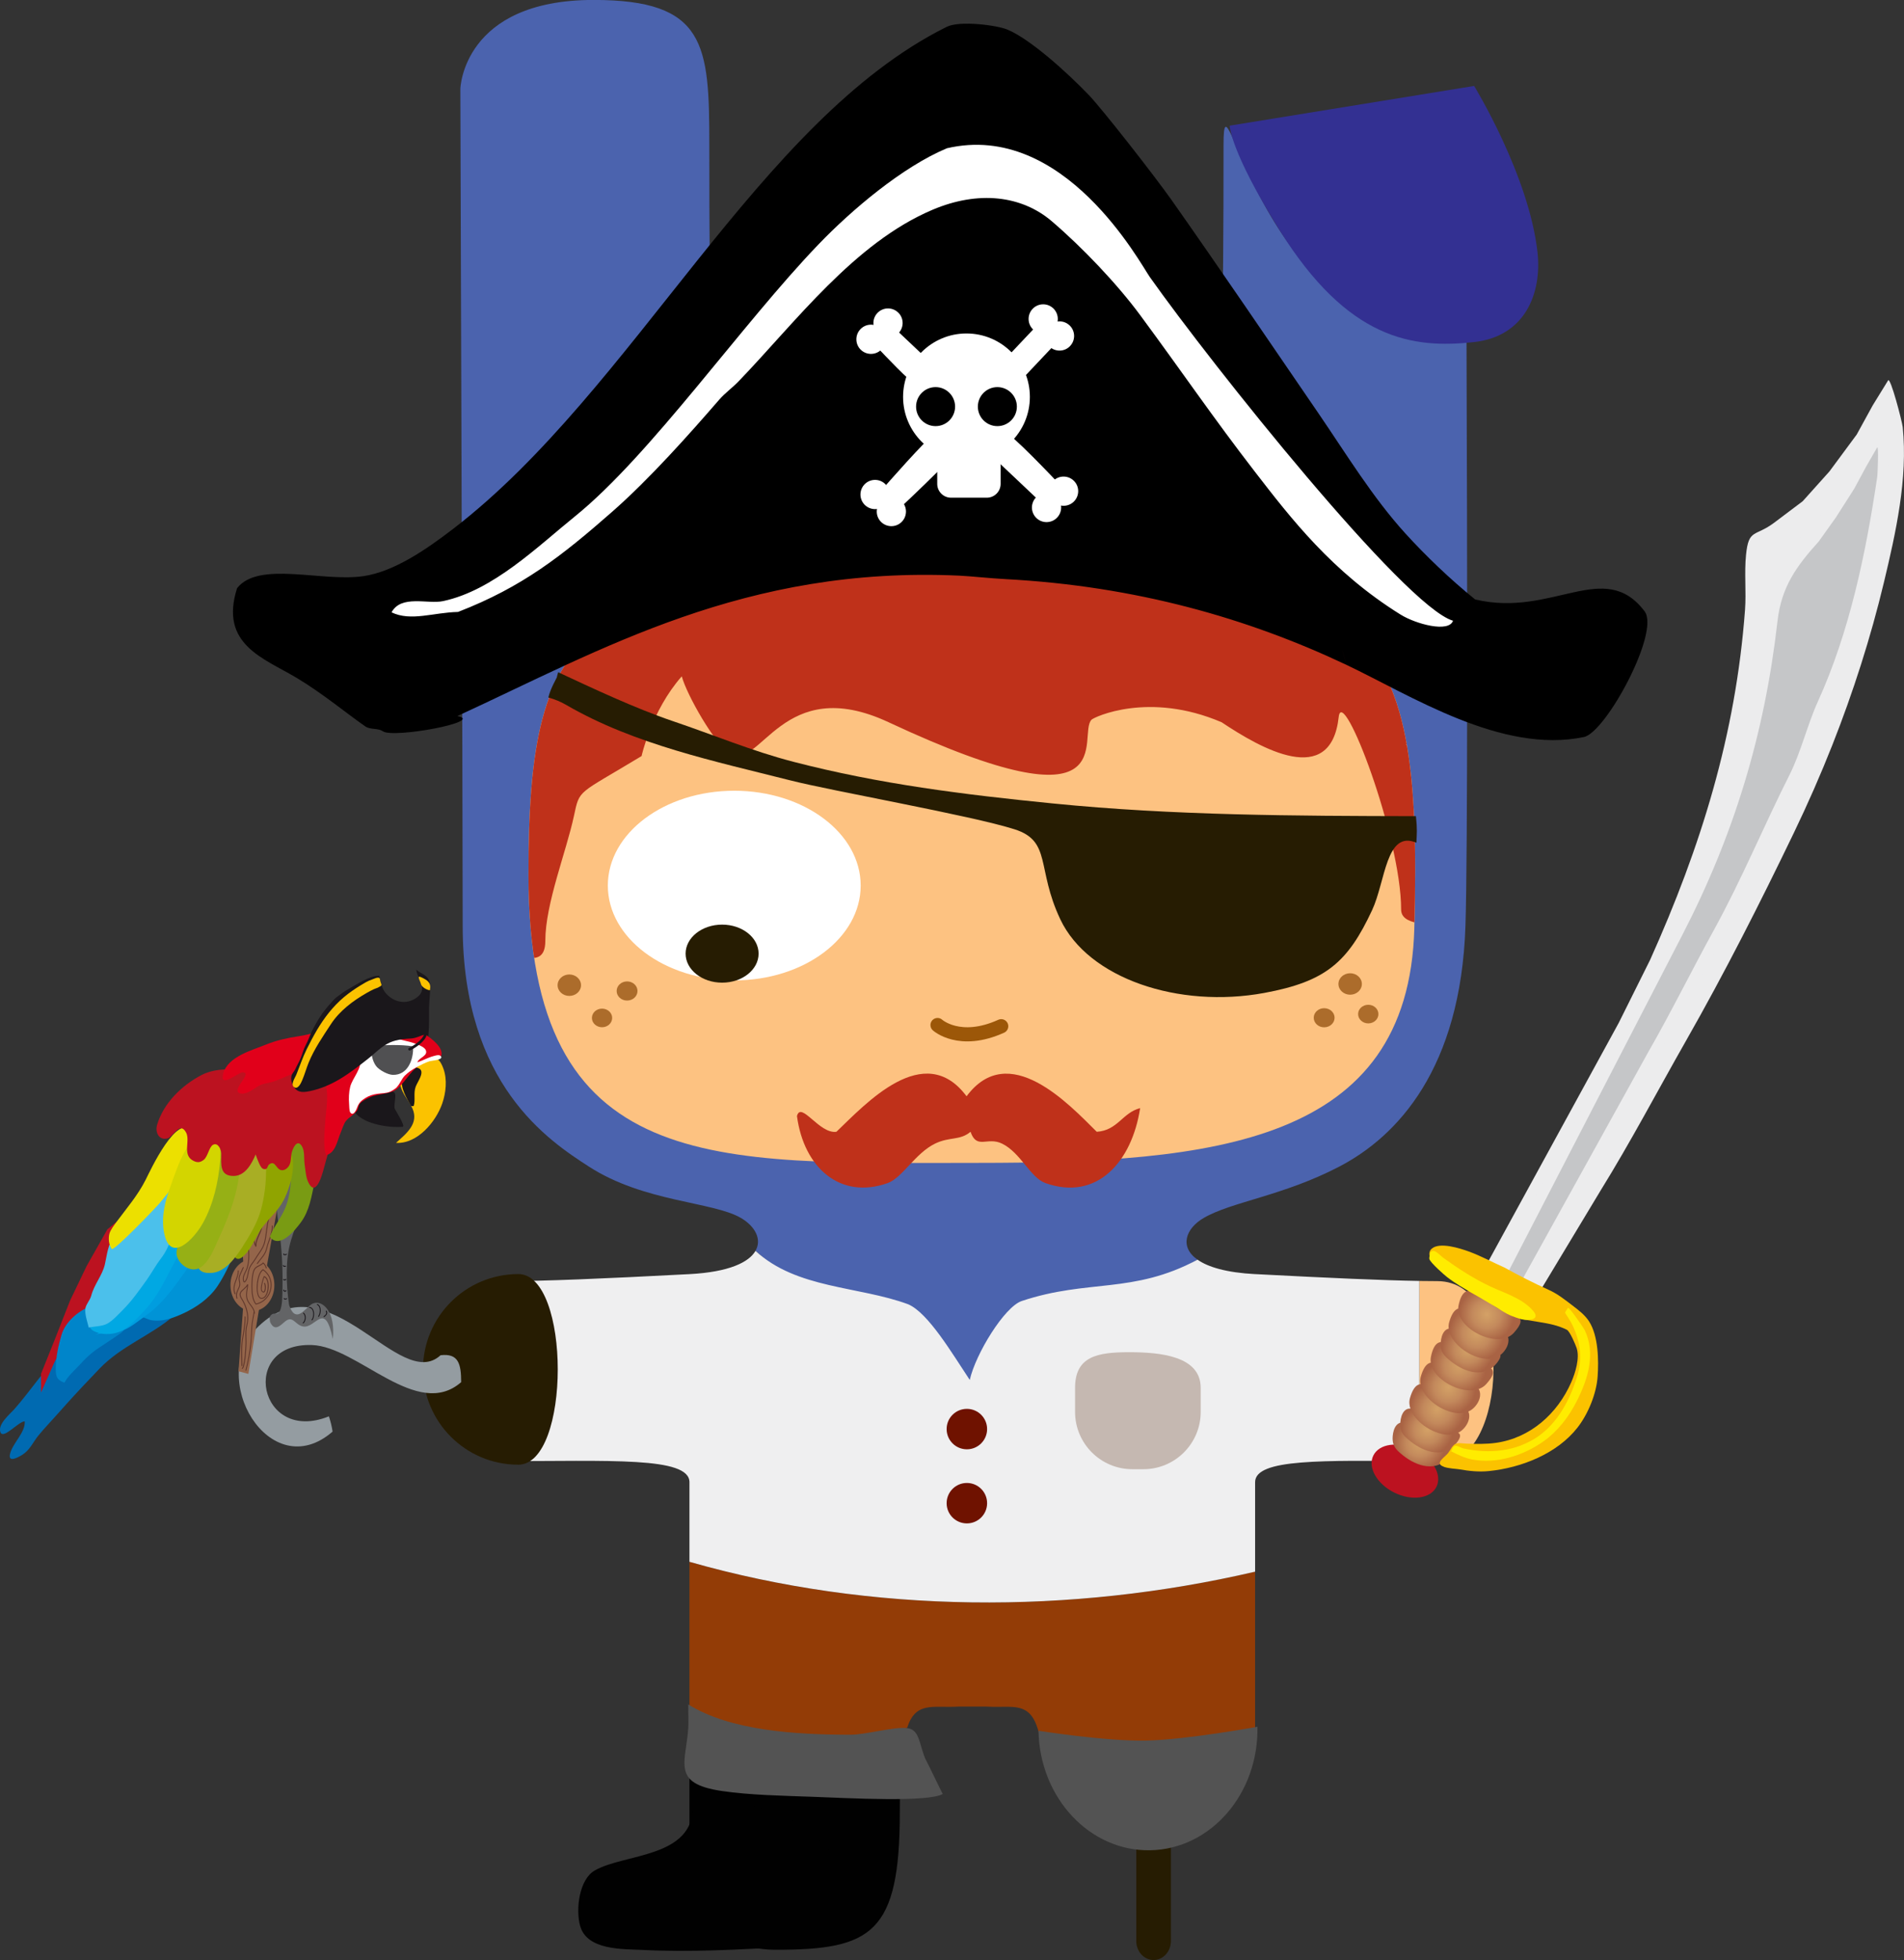 <?xml version="1.0" encoding="UTF-8"?> <svg xmlns="http://www.w3.org/2000/svg" xmlns:xlink="http://www.w3.org/1999/xlink" id="Calque_1" viewBox="0 0 578.78 595.69"><rect x="0" y="0" width="578.78" height="595.69" fill="#333333" stroke="none"/><defs><style>.cls-1,.cls-2{fill:none;}.cls-3{clip-path:url(#clippath);}.cls-4{fill:#010101;}.cls-5{fill:#00a8e3;}.cls-6{fill:#006ab1;}.cls-7{fill:#0085ca;}.cls-8{fill:#0093d6;}.cls-9{fill:#e87d1e;}.cls-10,.cls-11{fill:#fff;}.cls-12{fill:#ffec00;}.cls-13{fill:#ece000;}.cls-14{fill:#ececed;}.cls-15{fill:#fdc281;}.cls-16{fill:#efeff0;}.cls-17{fill:#fbc200;}.cls-18{fill:#009ddf;}.cls-19{fill:#94654a;}.cls-20{fill:#933c06;}.cls-21{fill:#90a400;}.cls-22{fill:#333092;}.cls-23{fill:#bc1220;}.cls-24,.cls-25{fill:#bf311a;}.cls-26{fill:#ac6c2b;}.cls-27{fill:#e1001a;}.cls-28{fill:#d3d500;}.cls-29{fill:#c5b8b1;}.cls-30{fill:#c5c6c8;}.cls-31{fill:#b5121b;}.cls-32{fill:#a8ae24;}.cls-33{fill:#1a171b;}.cls-34{fill:#6f1200;}.cls-35{fill:#949ca1;}.cls-36{fill:#96b015;}.cls-37{fill:#535353;}.cls-38{fill:#636466;}.cls-39{fill:#5d352a;}.cls-40{fill:#4b63ae;}.cls-41{fill:#4bc0eb;}.cls-42{fill:#799b13;}.cls-43{fill:#505052;}.cls-44{fill:#261c02;}.cls-45{fill:url(#New_Gradient_Swatch_3);}.cls-2{stroke:#9c5708;stroke-linecap:round;stroke-linejoin:round;stroke-width:4.3px;}.cls-25,.cls-11,.cls-46{fill-rule:evenodd;}.cls-47{fill:url(#New_Gradient_Swatch_3-5);}.cls-48{fill:url(#New_Gradient_Swatch_3-2);}.cls-49{fill:url(#New_Gradient_Swatch_3-6);}.cls-50{fill:url(#New_Gradient_Swatch_3-7);}.cls-51{fill:url(#New_Gradient_Swatch_3-8);}.cls-52{fill:url(#New_Gradient_Swatch_3-3);}.cls-53{fill:url(#New_Gradient_Swatch_3-4);}</style><clipPath id="clippath"><path class="cls-1" d="m429.93,282.07c-1.72,65.6-60.95,71.34-133.02,71.35-80.03,0-136.26,4.31-136.26-87.48,0-77.85,15.14-93.95,136.26-93.95s135.54,13.63,133.02,110.08Z"></path></clipPath><radialGradient id="New_Gradient_Swatch_3" cx="464.58" cy="-1247.63" fx="464.58" fy="-1247.63" r="7.85" gradientTransform="translate(1686.65 -5.39) rotate(-129.91)" gradientUnits="userSpaceOnUse"><stop offset="0" stop-color="#d4a166"></stop><stop offset=".3" stop-color="#ca9460"></stop><stop offset=".52" stop-color="#c3895c"></stop><stop offset="1" stop-color="#a96344"></stop></radialGradient><radialGradient id="New_Gradient_Swatch_3-2" cx="466.35" cy="-1243.11" fx="466.35" fy="-1243.11" r="7.85" xlink:href="#New_Gradient_Swatch_3"></radialGradient><radialGradient id="New_Gradient_Swatch_3-3" cx="469.12" cy="-1236.77" fx="469.12" fy="-1236.77" r="8.33" xlink:href="#New_Gradient_Swatch_3"></radialGradient><radialGradient id="New_Gradient_Swatch_3-4" cx="472.03" cy="-1230.03" fx="472.03" fy="-1230.03" r="8.33" xlink:href="#New_Gradient_Swatch_3"></radialGradient><radialGradient id="New_Gradient_Swatch_3-5" cx="475.04" cy="-1223.3" fx="475.04" fy="-1223.3" r="8.35" xlink:href="#New_Gradient_Swatch_3"></radialGradient><radialGradient id="New_Gradient_Swatch_3-6" cx="477.12" cy="-1218.1" fx="477.12" fy="-1218.1" r="7.85" xlink:href="#New_Gradient_Swatch_3"></radialGradient><radialGradient id="New_Gradient_Swatch_3-7" cx="479.17" cy="-1212.84" fx="479.17" fy="-1212.84" r="8.33" xlink:href="#New_Gradient_Swatch_3"></radialGradient><radialGradient id="New_Gradient_Swatch_3-8" cx="481.59" cy="-1206.87" fx="481.59" fy="-1206.87" r="8.35" xlink:href="#New_Gradient_Swatch_3"></radialGradient></defs><g><path class="cls-44" d="m355.94,589.89c0,3.2-2.36,5.8-5.27,5.8h0c-2.91,0-5.27-2.6-5.27-5.8v-31.42c0-3.2,2.36-5.8,5.27-5.8h0c2.91,0,5.27,2.6,5.27,5.8v31.42Z"></path><path class="cls-44" d="m445.47,27s.18,33.05.32,75.55c.42-.02.84-.03,1.27-.06,39.68-2.84-1.6-75.49-1.6-75.49Z"></path><path class="cls-4" d="m209.58,519.17v40.72s-2.84,32.68,26.29,32.68,37.66-4.97,37.66-41.92c0-13.14.72-20.88,2.19-25.44-22.43,3.95-47,4.3-66.14-6.04Z"></path><path class="cls-20" d="m209.58,474.65v44.51c19.14,10.33,43.7,9.98,66.14,6.04,2.66-8.27,7.79-6.07,15.57-6.53h8.52c10.02.59,15.64-3.22,17.26,16.55,21.48,2.01,42.97-5.81,64.45-4.05v-53.51c-55.97,13.03-116.51,12.84-171.95-3Z"></path><path class="cls-40" d="m287.18,421.15c-1.17,12.87,22.82,8.19,28.09,6.44,20.26-6.75,29.01-34.22,48.75-44.75-5.59-3.93-3.58-9.49,1.87-12.67,8.53-4.97,24-6.66,41.21-15.61,17.76-9.24,36.95-29.84,38.37-73.19.72-21.71.56-111.97.32-178.84-62.89,3.28-73.86-86.72-73.86-58.5,0,106.58-1.77,110.85-24.51,110.85h-107.28c-22.74,0-24.52-4.26-24.52-110.85,0-30.55-1.06-44.05-35.17-44.05-39.79,0-40.51,27-40.51,27,0,0,.71,218.86.71,254.39,0,48.32,26.29,65.37,38.37,73.18,16.72,10.82,37.67,10.63,46.19,15.6,4.3,2.51,6.46,6.49,4.45,9.98,12.52,11.58,25.42,16.11,40.55,21.68,6.14,2.63,11.71,11.41,16.97,19.31Z"></path><path class="cls-15" d="m436.94,389.36c-1.68,0-3.51-.02-5.51-.05v54.74c2.49.01,5.03.02,7.64.02,18.48,0,22.03-54.71-2.14-54.71Z"></path><path class="cls-16" d="m381.53,387.23c-8.77-.46-14.35-2.17-17.5-4.39-19.74,10.53-33.18,5.81-53.44,12.56-5.26,1.76-14.04,16.1-15.8,23.99-5.27-7.9-12.58-20.37-18.73-23-15.13-5.58-33.88-4.65-46.4-16.23-1.98,3.45-8.02,6.44-20.08,7.07-27,1.42-44.36,2.13-55.42,2.13-24.16,0-20.61,54.71-2.13,54.71,33.39,0,57.55-1.42,57.55,6.4v24.19c55.44,15.84,115.97,16.03,171.95,3v-27.2c0-7.2,20.54-6.56,49.91-6.42v-54.74c-11.07-.18-27.03-.88-49.91-2.08Z"></path><path class="cls-31" d="m445.47,27s.18,33.05.32,75.55c.42-.02.84-.03,1.27-.06,39.68-2.84-1.6-75.49-1.6-75.49Z"></path><path class="cls-15" d="m429.93,282.07c-1.72,65.6-60.95,71.34-133.02,71.35-80.03,0-136.26,4.31-136.26-87.48,0-77.85,15.14-93.95,136.26-93.95s135.54,13.63,133.02,110.08Z"></path><g class="cls-3"><path class="cls-24" d="m432.85,236.67c-1.12-2.62-3.19-7.02-5.4-10.43,1.79-.22,3.26-.43,3.47-.56.38-9.39,7.06-24.28-1.25-29.41-19.51-12.07-23.16-25.41-45.07-30.84-9.71-2.41-37,6.4-46.65,3.96-9.36-2.37-27.61-5.5-37.16-5.54-16.26-.07-37.55-4.99-52.19,2.37-3.6,1.81-11.38,1.54-20.13.88,4.79-19.42-8.13-26.42-69.22,25.22-8.48,7.16,3.67,15.23-5.53,21.35-2.73,1.82,2.35,12.98-.14,15.09-3.26,2.79-3.5,10.22-3.65,14.29-.94,24.13-2.13,50.77,7.13,73.63,2.27,5.61,4.19,10.75,8.45,14.66,5.22,4.8,16.6,13.88,23.81,12.65-.99-5.43-17.86-8.35-20.38-13.51-2.65-5.42-12.1-29.6-13.45-35.07-2.53-10.2,10.28,1.77,10.28-9.49s6.35-26.99,8.7-37.95c1.78-8.3.98-6.33,20.56-18.19,0,0,2.98-13.75,12.2-24.22l.06.13c1.48,5.41,9.98,20.57,14.62,23.31,9.34,5.5,15.8-24.65,48.23-9.49,72.75,34,57.1,3.8,61.68-.79.79-.79,17.4-8.7,39.54.79,11.86,7.91,33.19,20.18,35.58-1.58,1.12-10.24,18.98,36.37,18.98,58.51,0,9.3,31.96.16,20.56,6.33,9.8.31-3.71,9.8,2.37,2.37,10.19-12.44-14.15,13.22-12.78-3.31,1.2-14.35,2.55-31.79-3.21-45.16Z"></path></g><path class="cls-2" d="m284.99,311.53s6.69,6.1,19.36.36"></path><path class="cls-26" d="m169.5,299.42c0-1.8,1.59-3.26,3.56-3.26s3.56,1.46,3.56,3.26-1.59,3.26-3.56,3.26-3.56-1.46-3.56-3.26Z"></path><path class="cls-26" d="m406.86,299.05c0-1.8,1.59-3.26,3.56-3.26s3.56,1.46,3.56,3.26-1.59,3.26-3.56,3.26-3.56-1.46-3.56-3.26Z"></path><path class="cls-26" d="m179.93,309.37c0-1.56,1.38-2.83,3.08-2.83s3.08,1.27,3.08,2.83-1.38,2.83-3.08,2.83-3.08-1.27-3.08-2.83Z"></path><path class="cls-26" d="m412.84,308.2c0-1.56,1.38-2.83,3.09-2.83s3.08,1.27,3.08,2.83-1.38,2.83-3.08,2.83-3.09-1.27-3.09-2.83Z"></path><path class="cls-26" d="m187.45,301.18c0-1.6,1.42-2.91,3.17-2.91s3.17,1.3,3.17,2.91-1.42,2.91-3.17,2.91-3.17-1.3-3.17-2.91Z"></path><path class="cls-26" d="m399.35,309.31c0-1.6,1.42-2.9,3.17-2.9s3.17,1.3,3.17,2.9-1.42,2.91-3.17,2.91-3.17-1.3-3.17-2.91Z"></path><path class="cls-10" d="m223.2,297.96c-21.22,0-38.43-12.9-38.43-28.82s17.21-28.82,38.43-28.82,38.43,12.9,38.43,28.82-17.2,28.82-38.43,28.82Z"></path><path class="cls-44" d="m230.6,289.83c0,4.87-4.97,8.82-11.09,8.82s-11.1-3.95-11.1-8.82,4.97-8.82,11.1-8.82,11.09,3.95,11.09,8.82Z"></path><path class="cls-9" d="m374.41,175.08c3.51-2.36,4.62-6.62,3.91-10.79,2.34,4.18,4.72,8.71,7.15,12.85,4.21-3.12,9.09-6.43,14.18-8.06-2.77,2.95-4.11,6.95-2.15,10.63,3.61-1.02,15.06-3.18,18.2-.1,5.06,4.96-5.63,5.42-4.09,12.63-3.57-5.73-37.74-17.82-39.58-14"></path><path class="cls-22" d="m373.81,38.19l74.3-12.07s16.66,27.14,19.26,50.54c1.38,12.44-3.76,25.58-19.26,27.3-18.71,2.08-38.32-.67-59.11-33.94-15.13-24.21-15.2-31.82-15.2-31.82Z"></path><path class="cls-44" d="m169.66,204.3c10.07,4.7,23.4,10.98,34.89,14.87,12.71,4.3,23.89,9.04,36.59,12.34,26.12,6.78,51.91,9.99,78.85,12.67,36.63,3.67,73.51,3.79,110.43,3.87.43,4.26.26,5.02.14,8.07-9.27-3.92-9.37,11.71-13.46,20.48-7.41,15.89-14.09,21.71-32.77,25.17-26,4.8-53.49-4.36-62.01-22.36-7.36-15.54-2.56-23.76-13.94-27.38-13.2-4.2-55.22-11.57-68.19-14.87-22.62-5.74-47.34-10.87-68-22.88-1.78-1.04-3.52-1.73-5.5-2.3.62-2.59,2.12-5.24,3.47-7.77-.45,1.3-.15,1.34-.89,1.59"></path><path class="cls-44" d="m128.58,416.18c0-16,12.97-28.97,28.97-28.97s16,57.94,0,57.94-28.97-12.97-28.97-28.97Z"></path><path class="cls-37" d="m349.63,562.33c-18.38.34-33.58-15.92-33.95-36.32,0,0,20.25,3.21,32.54,2.99,12.29-.22,34.02-4.21,34.02-4.21.38,20.4-14.22,37.21-32.6,37.54Z"></path><path class="cls-35" d="m133.92,411.88c-12.52,11.54-33.9-29.32-55.3-8.82-16.3,15.62,3.49,48.54,22.48,32.03-.25-1.66-.6-3.04-1.12-4.64-21.36,8.62-27.46-22.42-5.16-21.67,14.01.47,31.96,23,45.37,11.28-.02-5.58-.83-8.83-6.27-8.18"></path><path class="cls-25" d="m293.82,333.18c12.78-17.19,30.98,2.25,39.57,10.79,6.39-.4,7.79-5.8,13.19-7.19-2.51,16.39-13.17,28.33-28.78,22.78-4.63-1.65-7.5-9.21-13.19-11.99-4.5-2.2-7.66,1.93-9.59-3.6-3.22,2.73-6.35,1.44-10.79,3.6-6.04,2.94-9.93,10.4-14.39,11.99-14.37,5.11-25.49-4.61-27.58-20.38,1.25-4.65,6.81,5.54,11.99,4.79,8.77-8.36,26.67-28.09,39.57-10.79Z"></path><path class="cls-11" d="m102.32,179.23c42.62,2.66,69.65-41.22,95.85-67.25,23.64-23.49,53.55-74.02,88.48-77.58,36.61-3.74,65.86,29.37,83.28,58.92,16.02,27.21,37.8,55.85,59.89,79.65,7.41,7.98,19.63,14.19,23.86,24.35-19.91,12.79-46.65-4.9-64.57-13.82-25.7-12.79-52.76-21.53-81.17-24.02-35.43-3.12-75.96-6.78-110.81,1.31-18.2,4.23-32.03,17.29-48.42,25.31-9.48,4.64-19.62,11.5-30.51,11.62-8.28.09-25.95-6.89-19.82-15.87"></path><path class="cls-46" d="m499.95,185.82c-12.27-16.25-28.02,1.97-51.54-3.64-7.58-6.1-15.22-13.47-21.2-20.05-9.98-10.98-17.96-24.14-26.41-36.49-14.82-21.67-30.31-44.45-44.49-64.6-5.44-7.74-21.49-28.18-25.32-32.15-6.72-6.99-17.78-16.95-24.71-19.88-3.12-1.32-14.46-2.85-18.5-.85-57.28,28.43-95.08,110.27-149.81,152.4-8.5,6.54-18.16,13.14-27.41,14.53-12.54,1.9-31.85-4.75-38.49,3.66-5.47,17.11,8.08,21.28,18.04,27.23,7.97,4.76,15.24,10.85,20.94,14.79,1.56,1.08,3.8.43,5.35,1.49,3.22,2.22,31.23-2.99,22.62-4.63,43.83-20.19,87.45-45.68,152.58-42.68,3.43.16,9.2.8,14.11,1.06,39.67,2.12,73.76,11.95,103.48,26.01-.28-1.57-.7-3.12-1.36-4.67.65,1.55,1.07,3.1,1.36,4.67,19.5,9.23,47.29,27.24,72.31,21.97,6.64-1.4,23.19-31.88,18.43-38.18Zm-74.16.99c-20.87-12.97-33.45-29.37-44.34-43.46-12.76-16.52-21.68-29.72-34.85-47.56-7.07-9.58-17.71-20.72-26.89-28.56-9.19-7.84-22.32-9.37-36.21-3.49-23.85,10.1-41.67,34.19-58.95,52.12-1.91,1.98-4.16,3.59-5.88,5.56-9.07,10.46-21.12,24.05-32.6,34.13-15.28,13.4-27.3,22.88-46.84,30.43-7.49.16-14.33,2.96-20.21.12,2.96-5.44,11-2.42,15.65-3.41,15.25-3.23,28.74-16.58,40.04-25.7,23.1-18.65,50.79-58.5,74.14-82.76,10.01-10.41,25.42-23.49,38.99-29.17,35.61-8.29,58.83,35.1,61.69,39.15,18.91,26.74,77.56,100.22,92.16,104.44-1.28,3.73-11.32,1-15.91-1.85Z"></path><g><path class="cls-10" d="m289.1,132.98h10.87c2.32,0,4.2,1.88,4.2,4.2v9.88c0,2.32-1.88,4.2-4.2,4.2h-10.87c-2.32,0-4.2-1.88-4.2-4.2v-9.88c0-2.32,1.88-4.2,4.2-4.2Z"></path><g><path class="cls-10" d="m293.79,101.35c-10.64,0-19.27,8.63-19.27,19.27s8.63,19.27,19.27,19.27,19.27-8.63,19.27-19.27-8.63-19.27-19.27-19.27Zm-9.39,28.16c-3.27,0-5.93-2.65-5.93-5.93s2.66-5.93,5.93-5.93,5.93,2.66,5.93,5.93-2.65,5.93-5.93,5.93Zm18.78,0c-3.27,0-5.93-2.65-5.93-5.93s2.66-5.93,5.93-5.93,5.93,2.66,5.93,5.93-2.65,5.93-5.93,5.93Z"></path><path class="cls-10" d="m320.16,99.44c1.59,1.5,1.66,4,.16,5.59l-11.22,11.87s-13.44-7.81-13.28,14.05c.02,2.6-21.32,22.55-21.32,22.55-1.5,1.59-4,1.66-5.58.16h0c-1.59-1.5-1.66-4-.16-5.59,0,0,13.07-14.94,15.19-16.07,4.96-2.64,11.62-12.3,11.62-12.3l19.01-20.12c1.5-1.59,4-1.66,5.59-.16h0Z"></path><path class="cls-10" d="m321.65,152.18c-1.5,1.59-4,1.66-5.59.16l-25.75-24.34s5.91-12.14-11.75-11.1c-1.19.07-10.98-10.37-10.98-10.37-1.59-1.5-1.66-4-.16-5.59h0c1.5-1.59,4-1.66,5.59-.16l21.86,20.66s-1.18,7.66,9.84,9.31c2.17.32,16.78,15.85,16.78,15.85,1.59,1.5,1.66,4,.16,5.59h0Z"></path><g><g><path class="cls-10" d="m267.97,100.05c1.7,1.77,1.63,4.59-.14,6.28-1.77,1.69-4.58,1.63-6.28-.14-1.69-1.77-1.63-4.58.14-6.28,1.77-1.7,4.58-1.64,6.28.14Z"></path><path class="cls-10" d="m273.15,95.1c1.7,1.77,1.63,4.58-.14,6.28-1.77,1.69-4.58,1.63-6.28-.14-1.7-1.77-1.63-4.58.14-6.27,1.77-1.69,4.58-1.64,6.28.14Z"></path></g><g><path class="cls-10" d="m321.34,151.17c1.7,1.77,1.63,4.58-.14,6.28-1.77,1.69-4.58,1.64-6.28-.14-1.7-1.77-1.63-4.58.14-6.28,1.77-1.7,4.58-1.64,6.28.14Z"></path><path class="cls-10" d="m326.52,146.21c1.7,1.77,1.63,4.58-.14,6.28-1.77,1.69-4.58,1.64-6.28-.14-1.7-1.77-1.63-4.59.14-6.28,1.77-1.69,4.58-1.63,6.28.14Z"></path></g></g><g><g><path class="cls-10" d="m320.18,100.14c-1.77,1.7-4.58,1.63-6.28-.14-1.69-1.77-1.63-4.58.14-6.28,1.77-1.7,4.58-1.63,6.28.14,1.69,1.77,1.64,4.58-.14,6.28Z"></path><path class="cls-10" d="m325.14,105.32c-1.77,1.7-4.58,1.63-6.28-.14-1.7-1.77-1.63-4.58.14-6.28,1.77-1.69,4.58-1.63,6.28.14,1.69,1.77,1.63,4.58-.14,6.27Z"></path></g><g><path class="cls-10" d="m269.07,153.5c-1.77,1.7-4.58,1.63-6.28-.14-1.69-1.77-1.63-4.58.14-6.28,1.77-1.69,4.58-1.63,6.27.14,1.69,1.77,1.64,4.58-.14,6.28Z"></path><path class="cls-10" d="m274.03,158.68c-1.77,1.7-4.58,1.63-6.28-.14-1.7-1.77-1.63-4.58.14-6.28,1.77-1.69,4.58-1.63,6.28.14,1.69,1.77,1.63,4.58-.14,6.28Z"></path></g></g></g></g><path class="cls-34" d="m300.06,434.32c0,3.39-2.75,6.15-6.15,6.15s-6.15-2.75-6.15-6.15,2.75-6.14,6.15-6.14,6.15,2.75,6.15,6.14Z"></path><path class="cls-34" d="m300.06,456.85c0,3.39-2.75,6.14-6.15,6.14s-6.15-2.75-6.15-6.14,2.75-6.15,6.15-6.15,6.15,2.75,6.15,6.15Z"></path><path class="cls-29" d="m364.99,429.1c0,9.62-7.8,17.42-17.42,17.42h-3.35c-9.62,0-17.42-7.8-17.42-17.42v-7.3c0-9.62,6.84-10.84,16.46-10.84h0c9.62,0,21.73,1.22,21.73,10.84v7.3Z"></path><path class="cls-4" d="m210.66,548.73c.19,16.04-20.74,14.51-29.86,19.74-4.77,2.73-5.83,11.81-4.47,16.79,2.06,7.55,13.02,7.06,18.97,7.36,14.59.75,28.94-.11,43.46-.88,8.06-.42,14.42-1.83,17.44-10.07,4.5-12.28-3.99-20.84-13.46-27.22-8.64-5.82-20.45-7.5-30.32-5.28"></path><path class="cls-37" d="m209.21,518c12.79,7.99,32.47,9.2,49.41,9.22,4.39,0,13.26-2.49,17.1-2.02,3.86.48,3.56,4.5,5.61,9.48.17.03,5.11,10.5,5.27,10.53-4.39,2.63-28.92,1.26-39.28.88-8.91-.33-19.33-.5-27.94-1.78-15.42-2.29-10.85-8.5-10.15-19.29.1-1.58-.04-5.34,0-5.27"></path><g><path class="cls-14" d="m451.69,384.69l40.36-73.79,9.55-19.17c15.46-34.39,26.05-68.51,28.85-106.36.41-5.56-.25-11.2.31-16.75.8-8.03,2.75-5.39,8.57-9.77l8.66-6.52,8.12-9.05,8.3-11.22,4.86-8.86s4.58-7.43,4.68-7.59c.71-1.15,4.27,12.54,4.44,14.21,1.59,15.62-2.08,31.97-5.69,47.08-4.04,16.87-9.34,33.39-15.7,49.52-3.56,9.02-7.47,17.91-11.68,26.65-10.31,21.4-21.04,42.59-32.8,63.23-8.67,15.23-16.76,30.65-26,45.57l-18.2,30.21-16.64-7.38Z"></path><path class="cls-23" d="m430.31,440.59c5.29,2.63,8.14,7.69,6.34,11.29-1.79,3.59-7.53,4.37-12.83,1.74-5.3-2.64-8.14-7.69-6.34-11.28,1.79-3.6,7.53-4.37,12.83-1.74Z"></path><path class="cls-14" d="m454.27,387l44.81-84.05,8.84-19.72c14.79-30.81,20.28-61.36,27.23-93.59,1.02-4.73,1.35-9.41,2.46-14.15,1.61-6.86,2.53-4.87,6.95-9.24l6.57-6.52,6.55-8.58,6.96-10.43s4.37-8.01,4.39-8.05c1.29-2.36,2.74-4.72,4.16-7.02,2.5,11.68.13,24.94-2.08,36.45-3.46,18.05-9.44,37.26-16.15,54.37-11.79,30.07-25.92,59.45-41.69,87.65-7.75,13.86-16.3,29.36-24.38,43.02l-24.96,44.2-9.67-4.32Z"></path><path class="cls-30" d="m457.43,388.57s53.82-104.14,53.84-104.17c15.87-30.65,25.16-61.37,29.05-95.59,1.19-10.45,5.74-16.72,12.57-24.28l5.18-7.26,5.59-8.76,3.61-6.7s3.27-5.68,3.34-5.8c.5-.88.18,7.98.01,9.09-3.43,23.05-8.37,46.94-18.08,68.25-3.02,6.63-5.16,15.37-8.44,21.9-8.05,15.97-14.57,31.89-23.19,47.55-6.36,11.55-13.27,25.49-19.85,36.9l-39.12,70.64-4.53-1.77Z"></path><path class="cls-45" d="m424.97,441.01c.45.45.99.89,1.6,1.38,4.09,3.25,10.17,5.23,13.95.29,2.14-2.8.53-3.21-1.9-3.66-2.45-.45-3.87-.63-5.97-1.87-1.75-1.03-3.13-3.51-4.88-4.39-2.92-1.48-4.23,1.2-4.42,3.74-.16,2.14.45,3.35,1.62,4.51Z"></path><path class="cls-48" d="m427.29,436.77c.45.45.99.89,1.6,1.37,4.09,3.25,10.17,5.23,13.95.3,2.14-2.8.53-3.22-1.89-3.66-2.45-.45-3.88-.63-5.98-1.87-1.74-1.03-3.13-3.52-4.88-4.39-2.92-1.48-4.23,1.2-4.42,3.74-.15,2.14.45,3.35,1.62,4.52Z"></path><path class="cls-52" d="m430.85,431.49c3.35,3.6,9.37,5.89,12.88,3.69,2.14-1.34,3.99-4.69,2.14-6.96-.96-1.16-4.41-2-5.9-2.83-4.38-2.42-8.89-9-11.35-.55-.66,2.26.38,4.66,2.23,6.65Z"></path><g><path class="cls-53" d="m434.16,424.94c3.35,3.6,9.37,5.88,12.88,3.69,2.14-1.34,3.99-4.69,2.13-6.96-.95-1.16-4.4-2-5.9-2.83-4.37-2.42-8.88-9.01-11.35-.55-.66,2.26.38,4.66,2.23,6.65Z"></path><path class="cls-47" d="m447.26,413.34c-4.12-1.95-10.34-10.69-12.29-.97-1.37,6.81,12.02,13.58,16.81,8.29,5.01-5.54-.12-5.23-4.52-7.31Z"></path><path class="cls-49" d="m439.57,412.45c.45.45.99.89,1.6,1.37,4.09,3.25,10.17,5.23,13.95.29,2.14-2.8.53-3.21-1.89-3.66-2.45-.45-3.88-.63-5.98-1.87-1.74-1.03-3.13-3.51-4.87-4.4-2.92-1.48-4.23,1.2-4.42,3.74-.15,2.14.45,3.36,1.62,4.52Z"></path><path class="cls-50" d="m442.77,408.43c3.35,3.6,9.37,5.88,12.88,3.69,2.14-1.34,3.99-4.69,2.14-6.96-.95-1.16-4.4-2-5.9-2.83-4.38-2.42-8.88-9.01-11.35-.55-.66,2.26.38,4.66,2.23,6.65Z"></path><path class="cls-51" d="m455.66,397.77c-4.12-1.95-10.33-10.69-12.3-.97-1.37,6.8,12.03,13.58,16.81,8.28,5-5.54-.13-5.23-4.52-7.31Z"></path></g><path class="cls-17" d="m438.9,445.8c1.56.54,3.88.6,4.7.75,2.96.53,5.96.84,8.96.54,9.86-.98,20.79-5.27,27.01-13.27,3.21-4.13,5.72-10.27,6.08-15.47.35-4.98.21-12.3-2.55-16.67-1.27-2.01-3.24-3.5-5.1-4.92-2.4-1.82-4.48-3.51-7.25-4.76-4.6-2.07-9.03-4.34-13.45-6.78-3.62-1.6-7.1-3.52-10.82-4.87-2.55-.92-8.88-3.01-11.3-.82-1.47,1.34-.27,3.66.91,4.61,3.57,2.85,7.16,5.67,10.74,8.5l8.14,4.5,7.6,3.78s5.34.88,5.42.89c2.98.49,5.59.98,8.3,2.33.94.47,2.65,4.58,2.98,5.57,1,3.01-.39,7.52-1.64,10.38-4.19,9.56-12.45,16.98-22.98,18.43-2.9.4-5.79.33-8.7.24-1.05-.03-2.65-.37-3.63.14-.91.49-1.54,2.05-2.29,2.91-1.12,1.28-4,2.97-1.12,3.96Z"></path><path class="cls-12" d="m434.71,381.16c.08-.56.3-1.01,1.17-.97.71.04,2.25,1.65,2.88,2.11,4.52,3.24,9.26,6.35,14.35,8.72,4.15,1.93,9.31,3.48,12.52,6.92.5.54,1.49,1.57,1.06,2.39-.37.7-1.67.8-2.36.8-1.64.01-3.27-.59-4.78-1.18-1.98-.77-3.54-1.97-5.34-3.01-2.16-1.25-4.26-2.6-6.43-3.81-2.73-1.53-5.45-3.1-7.92-5.02-.69-.53-5.07-4.34-5.36-5.48-.11-.45.14-1,.21-1.49Z"></path><path class="cls-12" d="m462.37,439.27c1.78-.69,3.61-1.61,5.18-2.71,6.04-4.23,9.59-11.04,11.78-17.92,1.74-5.46,1.16-10.65-1.27-15.78-.65-1.39-1.55-2.62-2.33-3.93.31-.48.56-1.01.89-1.46.31-.42,4.8,6.15,5.09,6.76,3.39,7.11,1.05,14.7-2.28,21.36-2.44,4.88-5.78,9.31-10.26,12.48-6.08,4.3-14.24,6.93-21.7,5.49-2.27-.44-4.33-1.46-6.38-2.48.34-.61.61-1.72,1.47-1.69.61.02,1.6.65,2.26.8,1.98.45,3.99.72,6.02.82,3.91.18,7.89-.32,11.56-1.73Z"></path></g></g><g><g><polygon class="cls-19" points="72.83 364.31 73.99 384.47 74.97 392.31 79.62 393.08 85.24 361.98 72.83 364.31"></polygon><path class="cls-19" d="m70.05,390.58c0,4.36,2.99,7.9,6.68,7.9s6.68-3.54,6.68-7.9-2.99-7.9-6.68-7.9-6.68,3.54-6.68,7.9Z"></path><polygon class="cls-19" points="79.86 391.13 75.5 417.56 72.5 416.75 74.41 390.31 79.86 391.13"></polygon><path class="cls-39" d="m80.52,389.96c.11.15.17.34.22.57.05.23.07.48.07.74,0,.37-.05.74-.15,1.02-.05.15-.11.27-.2.37-.09.1-.21.17-.35.17-.1,0-.2-.03-.3-.1-.1-.06-.2-.15-.3-.27-.08-.09-.13-.21-.16-.35-.03-.14-.04-.29-.04-.46,0-.59.15-1.38.33-2.09.09-.36.19-.69.28-.97.09-.28.18-.51.26-.66l.05-.1.11.03c.24.07.45.21.62.4.51.57.73,1.55.73,2.58,0,.89-.17,1.82-.51,2.56-.17.37-.38.68-.64.92-.26.24-.57.39-.91.42-.03,0-.06,0-.09,0-.27,0-.52-.11-.71-.3-.29-.28-.48-.72-.61-1.25-.13-.53-.19-1.17-.19-1.83,0-1.13.17-2.38.49-3.41.16-.52.35-.98.59-1.36.23-.38.5-.67.82-.82l.07-.03.06.05c1.71,1.2,2.5,2.99,2.5,4.76,0,1.32-.43,2.63-1.24,3.7-.81,1.07-1.99,1.89-3.48,2.22l-.08.02-.05-.06c-.52-.57-.83-1.43-1.02-2.39-.19-.97-.25-2.04-.25-3.05,0-.87.05-1.69.1-2.34.04-.45.11-1.07.25-1.68.14-.61.33-1.19.65-1.56.36-.41.82-.63,1.26-.85.44-.22.86-.43,1.19-.81l.08-.1.1.08c.28.21.47.46.62.73.15.27.26.56.39.86.03.07,0,.15-.07.18-.07.03-.15,0-.18-.08-.12-.31-.23-.58-.37-.83-.14-.24-.3-.45-.55-.64l.08-.11.1.09c-.37.43-.83.66-1.27.88-.44.22-.86.43-1.18.79-.26.3-.46.85-.59,1.44-.13.59-.2,1.21-.24,1.65-.05.64-.1,1.45-.1,2.31,0,1,.06,2.06.25,3,.18.94.49,1.76.95,2.26l-.1.09-.03-.13c1.43-.32,2.55-1.1,3.32-2.12.77-1.02,1.19-2.28,1.19-3.54,0-1.7-.75-3.39-2.38-4.54l.08-.11.06.12c-.25.12-.49.37-.71.72-.65,1.05-1.04,2.96-1.04,4.63,0,.87.1,1.66.32,2.23.11.28.24.51.39.65.15.15.32.22.52.22h.06c.28-.03.53-.15.75-.35.33-.31.6-.8.78-1.39.18-.58.27-1.25.27-1.89,0-.66-.1-1.3-.3-1.79-.1-.25-.22-.45-.36-.61-.14-.16-.31-.26-.49-.32l.04-.13.12.06c-.06.12-.15.34-.24.62-.28.82-.6,2.15-.6,2.98,0,.16.01.3.03.4.02.11.06.19.1.23.09.1.17.18.24.22.07.04.12.05.15.05.05,0,.1-.02.15-.08.08-.09.16-.26.21-.48.05-.22.07-.48.07-.73,0-.24-.02-.48-.06-.69-.04-.2-.11-.37-.17-.46-.04-.06-.03-.15.03-.19.06-.05.15-.03.19.02Z"></path><path class="cls-39" d="m83.98,363.67c-.35,2.17-1.51,4.35-2.1,6.45-.71,2.51-.69,5.08-1.34,7.59-.5,1.9-1.91,3.43-2.9,5.12-.49.83-1.22,1.55-1.61,2.45-.49,1.12-.48,2.44-.97,3.57-.12.27-.24.48-.36.63-.06.08-.12.14-.19.19-.07.04-.14.08-.22.08-.09,0-.18-.04-.24-.11-.09-.1-.15-.23-.18-.41-.04-.18-.06-.42-.06-.7h0c0-.53.22-1.07.47-1.6.25-.53.53-1.04.68-1.48.42-1.26.55-2.56.55-3.88,0-.47-.01-.95-.04-1.42-.13-2.81-.34-5.74-.82-8.51-.17-.97-.2-2.07-.26-3.15-.06-1.08-.15-2.14-.43-3.02-.02-.07.02-.15.09-.17.07-.02.15.02.17.09.29.92.38,2,.44,3.08.06,1.08.09,2.17.25,3.12.48,2.79.69,5.73.82,8.54.02.48.04.96.04,1.43,0,1.34-.12,2.68-.56,3.97-.16.48-.45.99-.69,1.51-.24.52-.44,1.03-.44,1.47h0c0,.37.04.63.09.79.03.08.06.13.08.15l.04.03s.03,0,.07-.03c.11-.07.29-.32.45-.7.46-1.06.45-2.38.97-3.57.42-.97,1.16-1.69,1.62-2.48,1.02-1.73,2.4-3.24,2.87-5.05.64-2.47.62-5.04,1.35-7.6.61-2.14,1.76-4.31,2.09-6.42.01-.08.08-.13.16-.11.07.01.12.08.11.15h0Z"></path><path class="cls-39" d="m82.05,364.08c-.35,1.87-1.07,3.49-1.65,5.25-.46,1.37-.4,2.81-.83,4.25-.26.85-.67,1.68-1.02,2.51-.34.84-.62,1.67-.62,2.55,0,.07,0,.14,0,.2l-.25.07c-.53-.93-.65-2.16-.65-3.44,0-1.23.11-2.51.11-3.62,0-.37-.01-.72-.04-1.05-.04-.39-.24-1.25-.44-2.15-.19-.9-.38-1.85-.38-2.49,0-.15.01-.28.03-.4.02-.11.06-.22.13-.3.05-.05.14-.06.19-.01.06.05.06.14.01.19-.02.02-.05.08-.07.17-.02.09-.03.21-.03.34,0,.59.18,1.54.37,2.43.19.9.4,1.74.44,2.17.03.33.05.7.05,1.07,0,1.13-.12,2.41-.12,3.62,0,1.26.13,2.45.61,3.31l-.12.07h-.14c0-.07,0-.14,0-.21,0-.93.29-1.8.64-2.65.35-.85.76-1.67,1.01-2.49.42-1.38.36-2.82.83-4.26.59-1.77,1.31-3.38,1.65-5.21.01-.08.09-.12.16-.11.07.01.12.09.11.16h0Z"></path><path class="cls-39" d="m79.96,364.84c-.16.18-.28.46-.38.8-.14.51-.22,1.16-.34,1.79-.12.63-.28,1.26-.61,1.75l-.14.21-.1-.23c-.25-.57-.34-1.24-.38-1.91-.04-.68-.04-1.36-.08-1.94,0-.08.05-.14.13-.15.08,0,.14.05.15.13.04.6.03,1.28.08,1.94.04.66.13,1.31.36,1.82l-.12.06-.11-.08c.38-.57.54-1.44.67-2.28.07-.42.14-.82.24-1.19.1-.36.23-.68.44-.91.05-.06.14-.06.19-.01.06.05.06.14.01.19Z"></path><path class="cls-39" d="m74.64,416.4c.68-2.62,1.24-5.75,1.51-8.5.15-1.51.18-3.14.27-4.67.1-1.6.51-3.02.68-4.49l.03-.3.2.22s.06.08.09.12l-.11.08h-.14c-.04-.65-.46-1.28-.93-1.92-.47-.64-1-1.29-1.24-2.04-.15-.48-.2-.94-.2-1.39,0-1.06.3-2.07.38-3.15h.14s.12.08.12.08c-.45.77-1.05,1.26-1.52,1.68-.23.21-.44.41-.58.61-.14.2-.22.41-.22.66,0,.32.13.73.48,1.29,1.09,1.73,1.85,3.84,1.85,5.92,0,.1,0,.21,0,.32-.05,1.22-.47,2.38-.55,3.57-.02.3-.02.59-.02.89,0,.79.05,1.59.05,2.39,0,.24,0,.48-.01.72-.1,2.04-.22,4.93-.84,6.91-.04.13-.07.23-.12.32-.05.09-.11.18-.19.27-.05.06-.13.07-.19.02-.06-.05-.07-.14-.02-.19.07-.08.11-.14.15-.22.03-.07.06-.16.1-.28.6-1.92.73-4.8.82-6.84.01-.23.01-.47.01-.7,0-.79-.05-1.58-.05-2.39,0-.3,0-.6.03-.91.08-1.25.51-2.4.55-3.57,0-.1,0-.2,0-.3,0-2.02-.74-4.09-1.8-5.78-.37-.58-.53-1.04-.53-1.43,0-.31.1-.58.27-.82.24-.35.61-.65.99-.99.38-.35.78-.74,1.09-1.29l.25.08c-.09,1.12-.38,2.12-.38,3.13,0,.43.05.86.19,1.31.21.68.72,1.31,1.2,1.96.48.65.93,1.31.98,2.07l.04.5-.28-.41s-.04-.06-.07-.09l.1-.09.13.02c-.18,1.51-.59,2.92-.68,4.48-.09,1.52-.13,3.15-.27,4.68-.27,2.77-.84,5.91-1.52,8.55-.02.07-.09.12-.17.1-.07-.02-.12-.09-.1-.17Z"></path><path class="cls-39" d="m74.07,385.28c-.36.9-.83,1.68-1.13,2.57-.09.28-.12.52-.12.75,0,.27.05.53.1.8.05.28.1.57.1.9h-.14.14s0,0,0,0c0,.61-.27,1.13-.52,1.67-.25.53-.49,1.07-.49,1.71,0,.26.04.54.14.85.02.07-.02.15-.09.17-.07.02-.15-.02-.17-.09-.11-.33-.15-.64-.15-.93,0-.71.26-1.29.52-1.83.26-.54.49-1.03.49-1.55h.11-.11s0,0,0,0h.11-.11s0,0,0,0h0c0-.31-.05-.58-.1-.85-.05-.27-.1-.55-.1-.85,0-.25.04-.53.14-.84.31-.92.78-1.72,1.13-2.59.03-.07.11-.1.18-.08.07.03.11.11.08.18Z"></path><path class="cls-39" d="m82.88,372.57c.01.13.02.26.02.4,0,1.02-.31,2.12-.66,3.19-.36,1.07-.77,2.12-.98,3.05-.26,1.15-.69,1.93-1.2,2.64-.52.71-1.11,1.34-1.73,2.22-.04.06-.13.08-.19.03-.06-.04-.08-.13-.03-.19.63-.89,1.23-1.53,1.73-2.22.5-.69.91-1.43,1.16-2.54.22-.96.63-2.01.98-3.08.35-1.06.65-2.13.65-3.1,0-.13,0-.25-.02-.38,0-.07.05-.14.12-.15.07,0,.14.05.15.13h0Z"></path><path class="cls-39" d="m72.57,386.19s0,.06,0,.09c0,.94-.34,1.84-.66,2.73-.33.89-.65,1.77-.65,2.66,0,.49.09.97.33,1.48.03.07,0,.15-.06.18-.07.03-.15,0-.18-.06-.26-.54-.35-1.08-.35-1.59,0-.96.33-1.86.66-2.75.33-.89.65-1.76.64-2.63,0-.03,0-.06,0-.09,0-.07.06-.14.13-.14.07,0,.14.06.14.13Z"></path><path class="cls-39" d="m74.63,400.21c0,.15,0,.3,0,.45,0,2.23-.52,4.59-.83,6.72-.16,1.09-.2,2.22-.2,3.37,0,1.42.07,2.86.07,4.31,0,.08-.06.14-.14.14s-.14-.06-.14-.14c0-1.44-.07-2.88-.07-4.31,0-1.15.04-2.3.21-3.41.31-2.15.83-4.49.83-6.68,0-.15,0-.3,0-.44,0-.08.06-.14.13-.14.08,0,.14.06.14.13Z"></path></g><path class="cls-38" d="m95.54,396.01c2.75-.69,6.48,2.83,5.63,10.96-2.47-12.06-5.25-2.9-9.2-3.86-2.31-.56-2.93-3.36-5.25-1.54-.78.61-1.58,1.54-2.58,1.79-.55.13-1.02-.11-1.38-.52-.22-.25-.45-.59-.58-.89-.14-.31-.15-.71-.18-1.05-.02-.21-.06-.42.01-.62.11-.35.35-.63.65-.83.34-.23.72-.22,1.12-.21.54,0,.93-.21,1.21-.68.94-1.57.83-5.16.88-7.58.12-5.93-.26-11.38-.89-16.66-.71-5.92-1.96-10.14.89-13.5,1.14-1.35,3.45-3.65,4.67-1.76,3.07,4.75-.93,14.02-2.09,17.9-1.72,5.74-1.52,13.17-.58,19.61l-.02-.06c.49,1.52,1.42,3.67,3.34,2.74.68-.33,1.25-.89,1.8-1.39.74-.67,1.53-1.59,2.53-1.84Z"></path><path class="cls-33" d="m99.04,398.53c.09.18.13.33.13.46,0,.21-.08.39-.22.57-.14.18-.34.34-.55.48-.06.04-.08.13-.03.19.05.06.13.08.19.03.22-.15.44-.33.6-.54.17-.21.29-.45.29-.74,0-.18-.05-.38-.16-.59-.03-.07-.12-.09-.18-.06-.07.04-.09.12-.06.19Z"></path><path class="cls-33" d="m94.07,397.47c.41.05.68.28.87.63.19.35.27.82.27,1.28,0,.35-.05.7-.13.99-.08.3-.21.55-.34.68-.05.05-.05.14,0,.19.05.05.14.05.19,0,.18-.19.31-.46.4-.79.09-.32.14-.7.14-1.07,0-.5-.09-1-.31-1.41-.21-.41-.57-.72-1.08-.77-.08,0-.14.04-.15.12,0,.08.04.14.12.15Z"></path><path class="cls-33" d="m96.41,396.58c.29.14.49.37.62.66s.19.65.19,1.02c0,.67-.21,1.36-.49,1.75-.04.06-.03.15.03.19.06.04.15.03.19-.03.33-.46.54-1.19.54-1.91,0-.39-.07-.79-.22-1.13-.15-.34-.4-.63-.75-.8-.07-.03-.15,0-.18.07-.03.07,0,.15.07.18Z"></path><path class="cls-33" d="m92.18,399.19c.33.29.48.76.48,1.25,0,.32-.06.64-.17.92-.11.28-.26.5-.43.63-.06.04-.07.13-.03.19.04.06.13.07.19.03.22-.17.4-.44.52-.74.12-.31.19-.66.19-1.02,0-.54-.16-1.1-.58-1.45-.06-.05-.14-.04-.19.01-.05.06-.04.14.01.19Z"></path><path class="cls-33" d="m86.25,394.68c.03.1.1.19.19.23.08.04.18.06.27.06.17,0,.35-.06.5-.16.06-.04.08-.12.04-.19-.04-.06-.13-.08-.19-.03-.09.07-.24.11-.35.11-.06,0-.11-.01-.14-.03-.03-.02-.04-.04-.06-.07-.02-.07-.1-.11-.17-.09-.07.02-.11.1-.09.17Z"></path><path class="cls-33" d="m86.12,392.08c0,.15.06.28.15.37.09.09.21.14.33.13.17,0,.34-.08.45-.24.05-.06.03-.15-.03-.19-.06-.04-.15-.03-.19.03-.07.09-.15.13-.23.13-.05,0-.1-.02-.14-.06-.04-.04-.07-.09-.07-.19,0-.07-.07-.13-.14-.13-.07,0-.13.07-.13.14Z"></path><path class="cls-33" d="m86.1,388.98c.12.11.28.17.43.17.18,0,.36-.09.47-.27.04-.06.02-.15-.04-.19-.06-.04-.15-.02-.19.04-.07.1-.14.13-.24.14-.08,0-.17-.03-.25-.1-.06-.05-.14-.05-.19,0-.05.06-.04.14.01.19h0Z"></path><path class="cls-33" d="m86,384.66c.04.12.12.22.22.28.1.06.21.08.32.08.13,0,.25-.03.35-.09.06-.04.08-.12.04-.19-.04-.06-.12-.08-.19-.04-.05.03-.13.05-.21.05-.07,0-.13-.02-.18-.05-.05-.03-.08-.06-.1-.12-.02-.07-.1-.11-.17-.09-.07.02-.11.1-.09.17Z"></path><path class="cls-33" d="m86.14,381.03s-.04.09-.04.14c0,.06.03.12.06.16.06.06.12.1.2.12.08.03.16.04.25.04.19,0,.41-.06.56-.24.05-.06.04-.14-.02-.19-.06-.05-.14-.04-.19.02-.08.1-.22.14-.35.14-.08,0-.16-.02-.21-.04l-.04-.03h0l-.03.02h.04v-.02s-.04.02-.04.02h.04-.03.03s0,0,0,0h-.03.03s0,0,0,0h0s0,0,0,0h0s0,0,0,0c.04-.06.02-.15-.04-.19-.06-.04-.15-.02-.19.04Z"></path><path class="cls-33" d="m98.45,307.37c-3.69,4.91-5.58,10.72-7.96,16.31-1.01,2.38-3.03,3.99-.86,6.32,1.63,1.75,4.39,2.33,6.55,3.11,6.32,2.29,11.95.61,18.08-1.45,5.13-1.72,10.84-4.75,13.66-9.58,2.93-5.01,2.46-10.35,2.51-15.93.02-2.24.53-5.02.19-7.48-.32-2.26-2.62-2.65-4.1-3.97.51,3.38,3.8,6.02-.06,8.63-3.03,2.04-6.59,1.31-9.01-1.28-1.42-1.51-1.66-3.43-2.19-5.51-3.21.09-6.63,2.53-9.41,4.1-2.94,1.66-5.34,4.02-7.37,6.72Z"></path><g><path class="cls-6" d="m20.04,426.89c-.94,1.04-1.87,2.08-2.8,3.13-1.85,2.1-3.85,4.14-5.59,6.29-1.62,2-2.55,4.36-4.82,5.8-1.38.87-4.47,2.55-3.77-.28.81-3.3,4.73-6.51,4.45-9.86-1.84-.01-6.52,5.61-7.38,3.31-.91-2.45,2.94-5.53,4.33-7.12,2.65-3.03,4.99-6.18,7.51-9.38,4.7-5.95,11.83-13.3,19.16-15.75,8.21-2.75,14.95-7.11,21.51-12.64l5.81,4.71c-1.84,1.58-3.67,3.15-5.51,4.72-7.18,6.16-15.99,9.17-22.67,16.12-3.46,3.6-6.89,7.23-10.23,10.94Z"></path><path class="cls-1" d="m29.71,394c-1.05.42-9.67,13.04-9.67,13.04l-3.15,7.99.63,4.41,1.47.84,23.96-22.7-13.24-3.57Z"></path><polygon class="cls-23" points="39.59 367.93 32.65 373.61 26.35 384.75 21.3 395.26 16.68 407.03 12.47 417.54 12.47 423.21 16.47 414.18 20.04 407.03 25.93 399.25 32.23 389.16 38.33 375.92 39.59 367.93"></polygon><path class="cls-7" d="m38.07,400.88c.19.46.29.94.28,1.44-.05,1.95-1.48,2.77-2.97,3.76-1.38.91-2.67,1.83-4.03,2.7-1.7,1.08-3,1.98-4.49,3.33-1.01.92-1.88,1.86-2.78,2.83-1.51,1.62-3.49,3.35-4.51,5.3-2.2-.88-2.62-1.66-2.62-4.23,0-3.47.79-7.13,1.78-10.41,1.16-3.84,4.95-7.1,8.54-8.5,2.39-.93,3.87-1.82,6.28-.5,1.59.87,3.77,2.39,4.54,4.27Z"></path><path class="cls-8" d="m72.49,377.64c-1.77,4.55-3.61,9.08-6.33,13.17-2.56,3.86-6.64,6.66-10.8,8.52-1.93.87-3.99,1.67-6.1,1.94-1.2.15-2.42.15-3.6-.1-.35-.07-3.3-1.33-3.33-1.3,2.66-2.36,5.51-4.6,7.73-7.4,2.87-3.62,4.85-7.82,7.05-11.86,2.51-4.62,4.45-9.31,6.45-14.16.16-.38,6.51.56,7.09.81.53.23,4.45,3.76,4.26,4.23-.84,2.03-1.62,4.09-2.42,6.14Z"></path><path class="cls-18" d="m29.14,405.61c2.53-.68,5.24-.29,7.7-1.08,2.69-.87,5.15-3.04,7.44-4.65,6.29-4.44,10.24-11.17,14.75-17.23,3.41-4.58,5.63-10.03,8.1-15.13l1.26-7.57-5.05-.42c-4,8.26-6.92,17.12-11.19,25.22-1.7,3.22-4.1,6.11-6.26,9.04,0,0-4.82,4.4-4.83,4.42-3.63,3.31-7.74,5.02-11.92,7.41Z"></path><path class="cls-5" d="m55.99,369.82l-4.83,8.2-6.09,9.88s-7.98,8.41-7.99,8.41c-.98,1.04-2.96,1.78-4.24,2.61-1.16.75-5.04,2.81-5.4,4.16-.28,1.09,1.67,1.8,2.78,2.09,1.29.33,2.63.34,3.94.15,3.68-.53,6.01-3.12,8.46-5.63,1.96-2,3.73-4.16,5.23-6.52,1.75-2.77,3.17-5.79,4.74-8.67,2.73-4.98,5.25-9.93,7.6-15.09l1.05-5.89-5.26,6.31Z"></path><path class="cls-41" d="m43.37,365.41c-2.7,3.56-6.03,6.63-8.66,10.21-1.93,2.64-2.14,5.52-2.81,8.56-.75,3.41-3.27,6.15-4.16,9.59-.36,1.4-1.58,2.54-1.79,3.91-.25,1.65.64,4.18,1.02,5.78,1.73-.36,4.01-.33,5.57-1.14,1.67-.87,3.49-2.91,4.84-4.25,2.7-2.7,4.97-5.94,7.19-9.04,1.56-2.17,2.69-4.38,4.32-6.5,1.59-2.07,2.68-4.4,3.32-6.93,1.24-4.84,3.3-9.25,4.82-13.96l-3.15-4.63-3.99,1.89-4.63,5.25-1.89,1.26Z"></path><path class="cls-13" d="m58.62,343.79c-4.68-5.96-12.93,11.95-14.34,14.76-2.38,4.73-5.73,8.58-8.85,12.8-.68.92-1.84,2.44-2.15,3.52-.4,1.41-.23,3.53.7,4.71.61.77,13.39-12.54,14.63-14.01,2.74-3.25,5.27-6.71,7.25-10.48,1.27-2.41,4.87-8.62,2.76-11.3Z"></path><path class="cls-42" d="m93.19,342.5c1.09,0,2.68,6.42,2.81,7.2.56,3.3.2,6.7-.47,9.96-.82,4-1.52,8.34-4,11.74-1.86,2.56-6.59,8.32-9.51,4.48,1.17-2.99,3.3-5.54,4.57-8.47,2.4-5.52,1.89-11.69,1.76-17.56l-.21-4.83,2.31-2.52h2.73Z"></path><path class="cls-21" d="m83.34,368.82c1.09-1.25,2.11-2.55,2.93-4.15,2-3.89,4.6-12.25,1.09-16.09-3.11-3.39-6.22-.61-7.36,2.8-1.95,5.84-1.63,12.14-3.83,17.96-1.1,2.89-6.91,9.28-4.96,12.45,1,1.62,2.36.47,3.35-.58,2.36-2.5,3.36-5.9,5.43-8.54,1.09-1.38,2.25-2.58,3.34-3.84Z"></path><path class="cls-32" d="m68.76,359.68c-.78,3.71-2.34,7.39-3.79,10.98-1.51,3.74-10.27,17.2-.37,16.18,3.9-.4,6.9-4.5,8.89-7.56,2.24-3.46,4.73-7.56,5.83-11.57,1.05-3.82,1.55-7.97,1.57-11.92,0-2.04-.02-4.37-.84-6.27-.4-.93-.71-1.48-1.56-1.95.27.15-4.01-1.05-3.2-1.28-5.98,1.72-5.55,8.81-6.52,13.38Z"></path><path class="cls-36" d="m66.45,376.54c3.48-7.62,6.15-14.6,6.56-23.07.11-2.27.75-10.23-2.79-8.09-3.62,2.2-5.57,9.55-7.09,13.24-1.94,4.71-3.71,9.49-5.67,14.14-1.1,2.59-4.38,5.86-3.72,8.79.67,2.98,4.52,5.42,7.18,3.66,2.74-1.81,4.23-5.83,5.53-8.67Z"></path><path class="cls-28" d="m64.4,343.75c-2.5-.96-5.77,2.63-7.07,4.42-2.51,3.44-4.02,8.34-5.49,12.31-1.66,4.51-2.9,9.42-1.95,14.23,1.89,9.58,9.21,1.74,11.87-3.14,3.14-5.75,4.6-12.29,5.17-18.78.22-2.46.33-7.95-2.53-9.05Z"></path><path class="cls-23" d="m99.6,327.97c.09.2.17.41.25.62,2.32,6.19,1.7,13.49.34,19.82-.41,1.89-.91,3.76-1.45,5.62-.41,1.4-2.39,10.32-4.93,5.48-.87-1.65-.93-3.83-1.21-5.63-.27-1.79.13-4-.88-5.61-1.45-2.3-2.82.91-3.09,2.27-.21,1.04-.15,2.33-.55,3.32-.32.79-1.1,1.6-1.95,1.76-2.27.41-2.24-3.28-4.31-1.73-.65.49-.32,1.67-1.66,1.4-.6-.12-.81-.69-1.11-1.13-.19-.28-1.39-3.16-1.31-3.35-1.22,2.84-3.16,6.56-6.71,6.59-4.36.04-3.77-3.65-3.77-6.79,0-1.27-1.01-3.48-2.5-2.69-1.2.64-1.57,3.57-2.8,4.55-1.11.89-2.03.95-3.29.26-2.2-1.2-1.83-3.47-1.7-5.66.06-.96.04-2.02-.39-2.84-1.9-3.62-3.88,1.31-5.69,1.76-2.65.67-3.78-1.93-3.14-4.12,1.94-6.6,7.54-12.05,13.52-15.15,6.59-3.41,15.3-.71,22.38-.8,3.23-.04,6.04-2.34,9.31-2.41,3.28-.07,5.36,1.61,6.61,4.48Z"></path><path class="cls-17" d="m134.81,324.84c-1.61-4.47-3.39-3.72-7.16-2.16-3.03,1.26-6.95,3.22-5.93,7.3.64,2.55,2.58,4.5,3.63,6.85,2.09,4.66-1.85,7.68-4.97,10.51,6.47.39,12.12-6.38,14.06-11.99,1.11-3.22,1.55-7.2.37-10.51Z"></path><path class="cls-33" d="m122.38,342.46c1.02-.09-2.27-5.18-2.36-5.44-.46-1.22.66-4.27-.17-5-1.28-1.13-6.82.85-8.29,1.46-1.91.79-5.5,2.64-3.28,5.06,2.89,3.15,9.96,4.26,14.1,3.92Z"></path><path class="cls-33" d="m126.35,330.3c-.72,1.9,0,4.15-.61,5.85-.27.03-.5.02-.77,0-1.41-2.47-3.26-5.43-2.77-8.37.29-1.71,1.93-3.59,3.9-3.4,3.97.38.97,3.99.24,5.92Z"></path><path class="cls-27" d="m112.37,333.51c2.51-1.2,6.04-.87,8.1-2.41,2.05-1.53,3.72-4.51,5.68-6.26,2.22-1.98,4.72-3.22,7.74-3.37h-.03c2.65-4.21-9.47-10.19-12.29-10.94-6.94-1.84-13.32.29-20.02,1.75-3.66.8-7.13,2.14-10.89,2.67-3.06.44-6.75,1.26-9.71,2.48-4.22,1.74-11.81,3.67-13.11,8.92-1.15,4.68,4.58-.49,5.95-.44,3.43.13-4.55,6.02-.32,6.46,1.52.16,3.58-1.34,4.79-2.12,1.55-1,2.91-.95,4.65-1.48,1.87-.57,3.62-1.48,5.45-2.19,3.42-1.32,8.11-1.58,10.19,2.2,1.69,3.09.49,8.81.31,12.23-.15,2.82-.73,7.42.26,10.07,2.88-.67,3.4-4.4,4.38-6.69.47-1.1.89-2.65,1.61-3.64.89-1.22,2.51-1.85,3.41-3.2.49-.74.31-1.41.94-2.18.67-.82,1.97-1.41,2.9-1.86Z"></path><path class="cls-10" d="m120.69,330.32c.95-1.02,1.39-2.42,2.35-3.39,1.02-1.03,2.32-1.9,3.56-2.57,1.24-.66,2.64-1.4,4.01-1.84.49-.16,4.61-.4,3.29-1.63-.48-.45-1.65-.05-2.17.09-1.69.46-3.2,1.34-4.85,1.88.38-1.42,3.36-1.93,2.53-3.75-.65-1.42-4.94-2.55-6.37-2.83-1.99-.39-5.25-2.12-7.26-1.57-.8.22-1.37,1.19-2.1,1.63-1.04.64-2.28.88-3.45,1.15-3.68.84-1.35,2.3-.8,4.28.78,2.83-2.34,5.92-2.98,8.54-.41,1.68-.47,3.52-.33,5.24.05.56.03,2.06.34,2.51.9,1.3,1.81-.64,2.09-1.42.54-1.49,1.21-2.12,2.58-2.99,1.08-.68,2.38-1.05,3.62-1.23,1.25-.18,2.6-.12,3.78-.62.55-.23,1.05-.57,1.53-.9.24-.17.46-.36.65-.57Z"></path></g><path class="cls-43" d="m114.38,324.06c.96,1.21,3.54,2.57,5.01,2.61,4.65.14,6.38-4.79,6.18-8.66-3.92-.64-8.66-.38-12.71-.18-.15,1.98.25,4.62,1.52,6.23Z"></path><path class="cls-33" d="m107.66,310.58c-.13.39-.2.79-.2,1.19,0,.82.26,1.62.67,2.36.61,1.12,1.56,2.14,2.59,2.95,1.03.8,2.12,1.4,3.07,1.65.22.06.44-.07.5-.29.06-.22-.07-.44-.29-.5-.53-.14-1.16-.43-1.81-.83-.97-.6-1.97-1.45-2.7-2.4-.37-.47-.67-.97-.88-1.47-.21-.5-.32-1-.32-1.48,0-.31.05-.62.15-.92.07-.21-.04-.45-.25-.52-.21-.07-.44.04-.52.25Z"></path><path class="cls-33" d="m124.71,319.23c.69-.33,1.78-.98,2.79-1.79.5-.41.98-.86,1.37-1.35.39-.48.7-1,.84-1.56.06-.22-.08-.44-.3-.5-.22-.05-.44.08-.5.3-.1.39-.34.82-.69,1.25-.52.64-1.25,1.26-1.97,1.77-.72.51-1.44.92-1.91,1.15-.2.1-.29.34-.19.55.1.2.34.29.55.19Z"></path><path class="cls-33" d="m98.38,307.64c-1.72,2.51-3.46,5.29-4.58,8.11-.52,1.3-1.22,2.39-1.66,3.74-.43,1.35-.92,2.69-1.62,3.92-.3.53-.52,1.05-.78,1.59-.36.74-.98,1.23-1.15,2.04-.2.94-.03,1.92.42,2.76,1.15,2.16,2.61,2.33,5.03,1.84,7.1-1.44,12.32-5.52,17.89-9.9,2.92-2.3,4.65-4.53,8.28-5.49,1.54-.41,3-.53,4.51-.61,1.72-.09,2.72-.73,4.3-1.21-.1-2.1,1.68-4.01-1.18-5.14-2-.79-4.66-.62-6.77-1.02-3.03-.58-6.17-1.54-8.98-2.85-1.99-.93-3.82-2.21-5.94-2.85-.95-.28-2.02-.51-2.94-.06-1.49.73-2.38,2.2-3.46,3.38-.51.55-.96,1.15-1.37,1.76Z"></path><path class="cls-17" d="m89.75,330.56c-.07-.01-.14-.04-.21-.07-1.43-.69.15-2.93.51-3.81,1.08-2.65,1.93-5.28,3.2-7.84.98-1.98,2-3.94,3.13-5.84,2.2-3.7,4.84-7.14,8.15-9.93,1.56-1.31,3.26-2.49,5-3.55,1.12-.68,2.23-1.4,3.49-1.8.53-.17,1.01-.45,1.55-.56.25-.05.58-.08.78.1.18.17.19.57.24.8.03.18.09.34.14.52.07.24.29.6.21.86-.07.22-.41.34-.62.46-.18.11-.35.22-.55.3-.39.16-.8.27-1.17.45-.7.33-1.35.67-2.02,1.06-4.2,2.38-8.33,5.46-10.99,9.55-2.46,3.77-5.03,7.46-6.75,11.65-.72,1.75-1.21,3.61-1.96,5.35-.29.68-1.07,2.54-2.12,2.31Z"></path><path class="cls-17" d="m129.83,298.03c1.03.89,1.07,1.71.86,2.92-.85-.01-2.54-.97-2.72-1.87-.11-.58-.65-1.42-.7-2.11-.03-.55,2.21.75,2.56,1.06Z"></path></g></svg> 